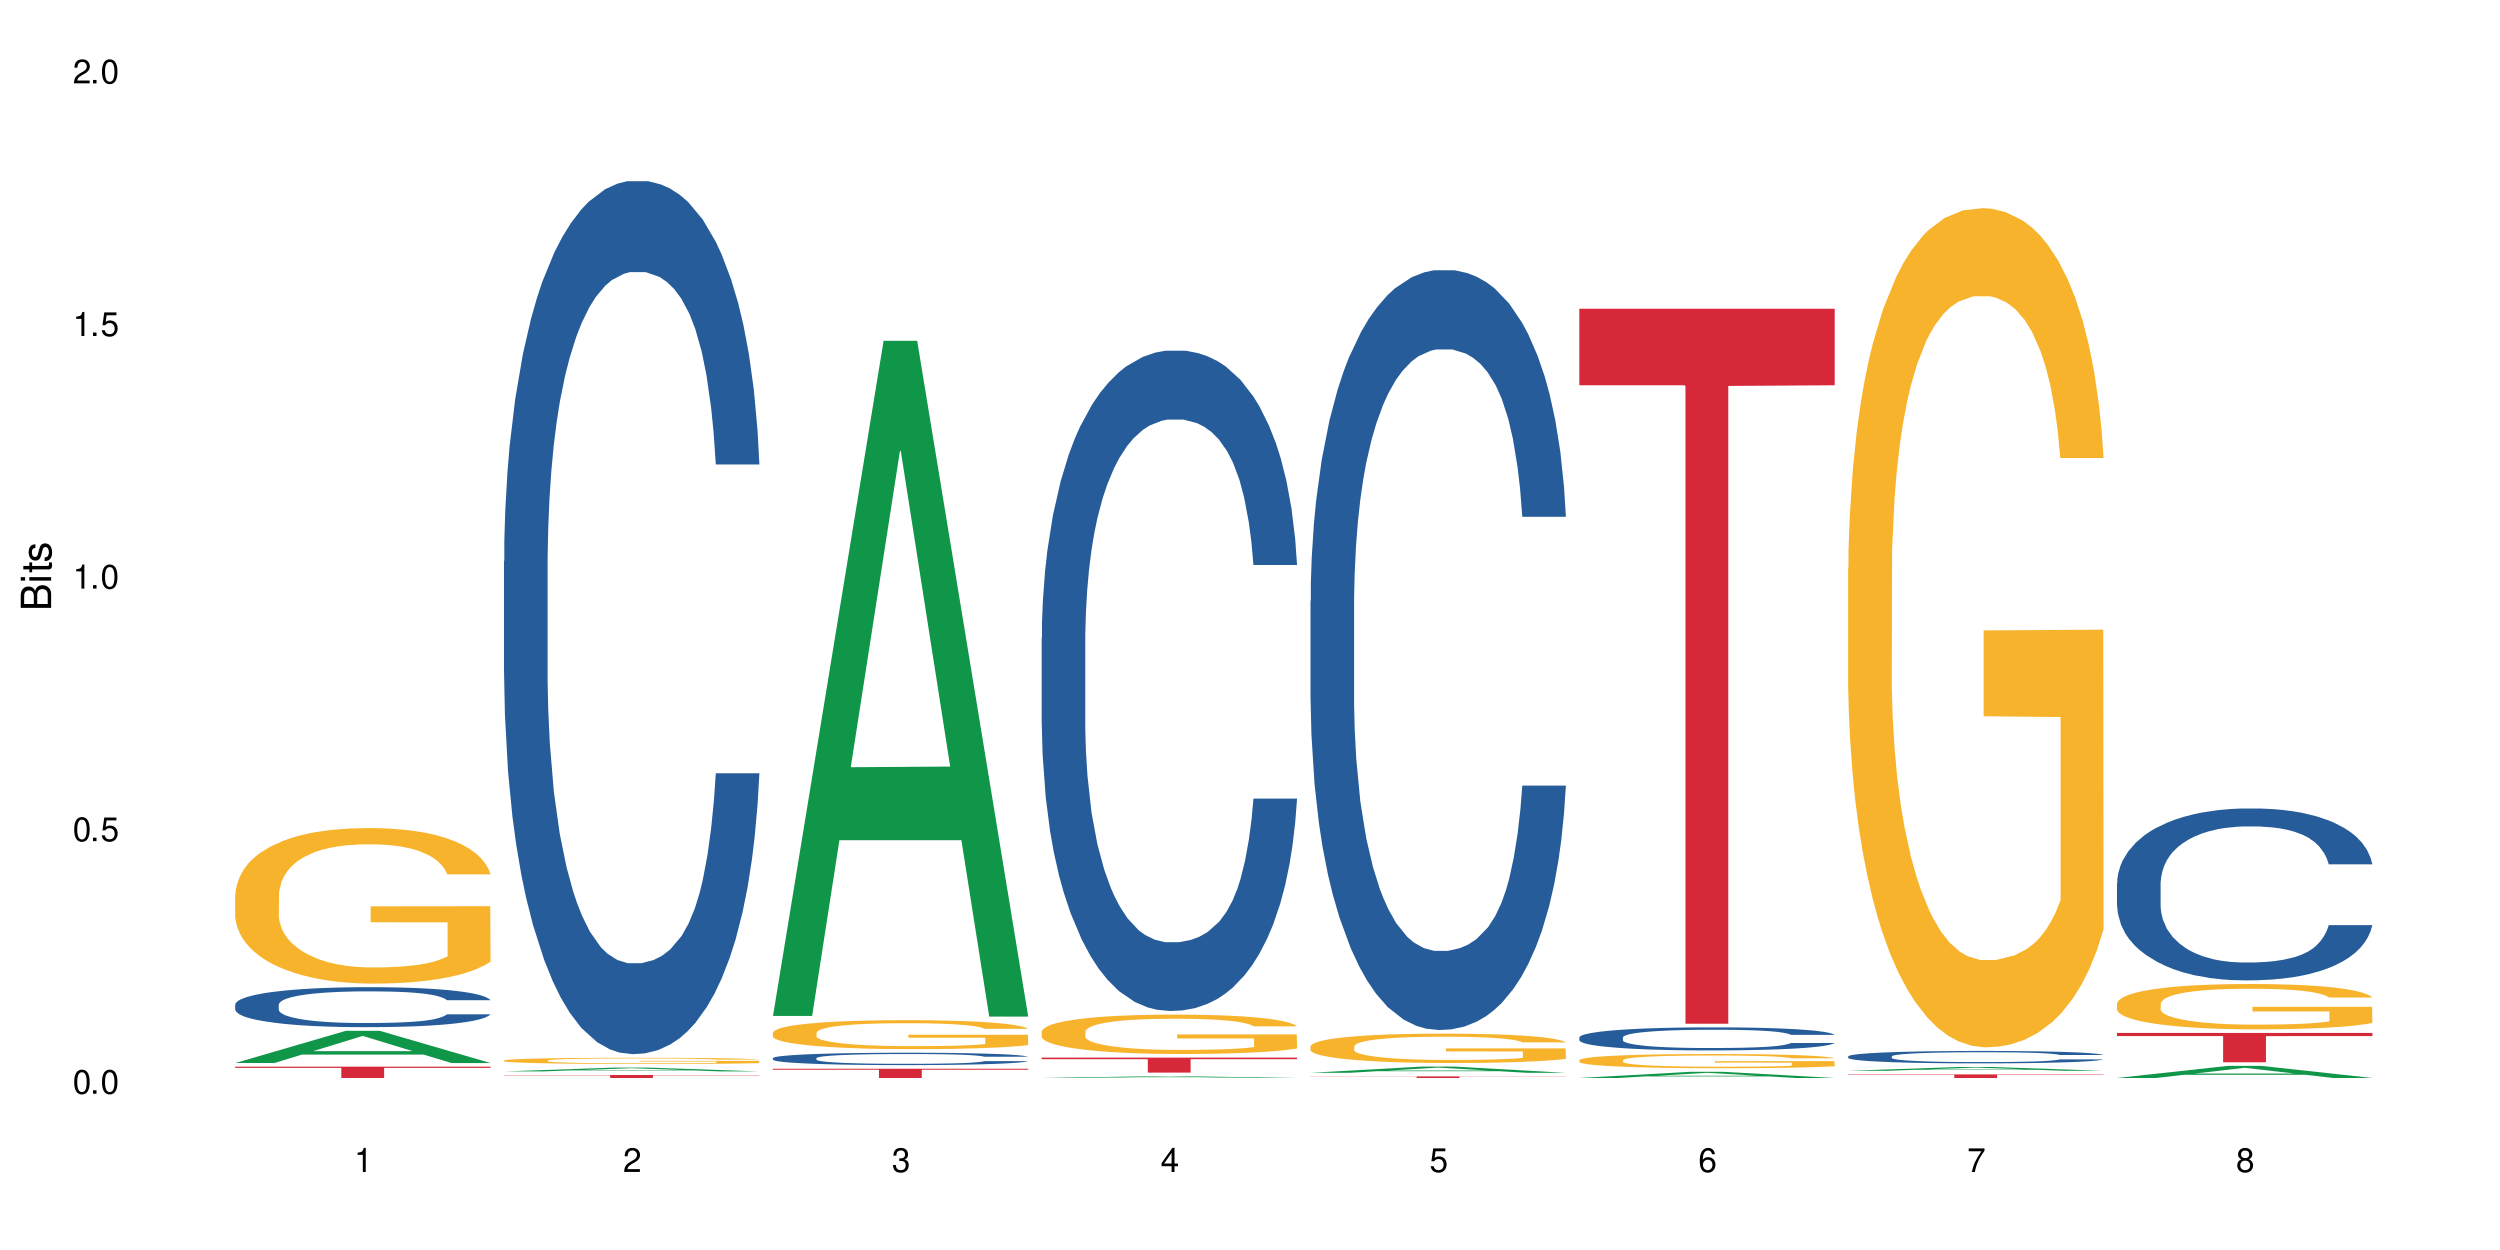 <?xml version="1.0" encoding="UTF-8"?>
<svg xmlns="http://www.w3.org/2000/svg" xmlns:xlink="http://www.w3.org/1999/xlink" width="720" height="360" viewBox="0 0 720 360">
<defs>
<g>
<g id="glyph-0-0">
</g>
<g id="glyph-0-1">
<path d="M 2.641 -6.938 C 2 -6.938 1.422 -6.656 1.078 -6.172 C 0.641 -5.562 0.406 -4.641 0.406 -3.359 C 0.406 -1.016 1.188 0.219 2.641 0.219 C 4.078 0.219 4.859 -1.016 4.859 -3.297 C 4.859 -4.641 4.656 -5.547 4.203 -6.172 C 3.844 -6.656 3.281 -6.938 2.641 -6.938 Z M 2.641 -6.188 C 3.547 -6.188 4 -5.25 4 -3.375 C 4 -1.406 3.562 -0.484 2.625 -0.484 C 1.734 -0.484 1.281 -1.438 1.281 -3.344 C 1.281 -5.25 1.734 -6.188 2.641 -6.188 Z M 2.641 -6.188 "/>
</g>
<g id="glyph-0-2">
<path d="M 1.828 -1 L 0.828 -1 L 0.828 0 L 1.828 0 Z M 1.828 -1 "/>
</g>
<g id="glyph-0-3">
<path d="M 4.562 -6.797 L 1.062 -6.797 L 0.547 -3.094 L 1.328 -3.094 C 1.719 -3.562 2.047 -3.734 2.578 -3.734 C 3.484 -3.734 4.062 -3.109 4.062 -2.094 C 4.062 -1.125 3.484 -0.531 2.578 -0.531 C 1.828 -0.531 1.375 -0.906 1.188 -1.672 L 0.328 -1.672 C 0.453 -1.109 0.547 -0.844 0.75 -0.594 C 1.125 -0.078 1.828 0.219 2.594 0.219 C 3.969 0.219 4.922 -0.781 4.922 -2.219 C 4.922 -3.562 4.031 -4.484 2.719 -4.484 C 2.25 -4.484 1.859 -4.359 1.469 -4.062 L 1.734 -5.969 L 4.562 -5.969 Z M 4.562 -6.797 "/>
</g>
<g id="glyph-0-4">
<path d="M 2.484 -4.938 L 2.484 0 L 3.328 0 L 3.328 -6.938 L 2.766 -6.938 C 2.469 -5.875 2.281 -5.734 0.984 -5.562 L 0.984 -4.938 Z M 2.484 -4.938 "/>
</g>
<g id="glyph-0-5">
<path d="M 4.859 -0.828 L 1.281 -0.828 C 1.359 -1.406 1.672 -1.781 2.5 -2.281 L 3.469 -2.828 C 4.406 -3.344 4.906 -4.062 4.906 -4.906 C 4.906 -5.484 4.672 -6.031 4.266 -6.406 C 3.859 -6.766 3.375 -6.938 2.719 -6.938 C 1.859 -6.938 1.219 -6.625 0.844 -6.031 C 0.609 -5.672 0.5 -5.234 0.484 -4.531 L 1.328 -4.531 C 1.359 -5.016 1.406 -5.281 1.531 -5.516 C 1.75 -5.938 2.188 -6.203 2.703 -6.203 C 3.469 -6.203 4.031 -5.641 4.031 -4.891 C 4.031 -4.344 3.719 -3.859 3.125 -3.516 L 2.234 -3 C 0.812 -2.172 0.406 -1.531 0.328 -0.016 L 4.859 -0.016 Z M 4.859 -0.828 "/>
</g>
<g id="glyph-0-6">
<path d="M 2.125 -3.188 L 2.578 -3.188 C 3.5 -3.188 3.984 -2.766 3.984 -1.922 C 3.984 -1.062 3.469 -0.531 2.594 -0.531 C 1.656 -0.531 1.203 -1 1.156 -2.016 L 0.312 -2.016 C 0.344 -1.453 0.438 -1.094 0.609 -0.781 C 0.953 -0.109 1.625 0.219 2.547 0.219 C 3.953 0.219 4.859 -0.625 4.859 -1.938 C 4.859 -2.828 4.516 -3.297 3.703 -3.594 C 4.344 -3.844 4.656 -4.328 4.656 -5.031 C 4.656 -6.219 3.875 -6.938 2.578 -6.938 C 1.203 -6.938 0.484 -6.172 0.453 -4.703 L 1.297 -4.703 C 1.312 -5.125 1.344 -5.359 1.453 -5.578 C 1.641 -5.969 2.062 -6.203 2.594 -6.203 C 3.344 -6.203 3.797 -5.75 3.797 -5 C 3.797 -4.516 3.609 -4.219 3.25 -4.047 C 3.016 -3.953 2.703 -3.922 2.125 -3.906 Z M 2.125 -3.188 "/>
</g>
<g id="glyph-0-7">
<path d="M 3.141 -1.672 L 3.141 0 L 3.984 0 L 3.984 -1.672 L 4.984 -1.672 L 4.984 -2.438 L 3.984 -2.438 L 3.984 -6.938 L 3.359 -6.938 L 0.266 -2.578 L 0.266 -1.672 Z M 3.141 -2.438 L 1 -2.438 L 3.141 -5.5 Z M 3.141 -2.438 "/>
</g>
<g id="glyph-0-8">
<path d="M 4.781 -5.125 C 4.609 -6.266 3.891 -6.938 2.844 -6.938 C 2.094 -6.938 1.422 -6.578 1.031 -5.953 C 0.594 -5.266 0.406 -4.422 0.406 -3.172 C 0.406 -2 0.578 -1.25 0.984 -0.641 C 1.359 -0.078 1.953 0.219 2.703 0.219 C 3.984 0.219 4.922 -0.75 4.922 -2.094 C 4.922 -3.375 4.062 -4.281 2.844 -4.281 C 2.172 -4.281 1.641 -4.031 1.281 -3.516 C 1.281 -5.234 1.828 -6.188 2.797 -6.188 C 3.391 -6.188 3.797 -5.797 3.938 -5.125 Z M 2.734 -3.531 C 3.547 -3.531 4.062 -2.953 4.062 -2.031 C 4.062 -1.156 3.484 -0.531 2.703 -0.531 C 1.922 -0.531 1.328 -1.188 1.328 -2.078 C 1.328 -2.938 1.906 -3.531 2.734 -3.531 Z M 2.734 -3.531 "/>
</g>
<g id="glyph-0-9">
<path d="M 4.984 -6.797 L 0.438 -6.797 L 0.438 -5.969 L 4.109 -5.969 C 2.5 -3.656 1.828 -2.234 1.328 0 L 2.219 0 C 2.594 -2.172 3.453 -4.047 4.984 -6.094 Z M 4.984 -6.797 "/>
</g>
<g id="glyph-0-10">
<path d="M 3.75 -3.656 C 4.469 -4.094 4.688 -4.438 4.688 -5.078 C 4.688 -6.172 3.844 -6.938 2.641 -6.938 C 1.438 -6.938 0.594 -6.172 0.594 -5.094 C 0.594 -4.438 0.812 -4.094 1.516 -3.656 C 0.734 -3.266 0.359 -2.703 0.359 -1.922 C 0.359 -0.656 1.281 0.219 2.641 0.219 C 3.984 0.219 4.922 -0.656 4.922 -1.922 C 4.922 -2.703 4.531 -3.266 3.75 -3.656 Z M 2.641 -6.188 C 3.359 -6.188 3.812 -5.75 3.812 -5.062 C 3.812 -4.406 3.344 -3.984 2.641 -3.984 C 1.922 -3.984 1.453 -4.406 1.453 -5.078 C 1.453 -5.75 1.922 -6.188 2.641 -6.188 Z M 2.641 -3.266 C 3.484 -3.266 4.062 -2.719 4.062 -1.906 C 4.062 -1.078 3.484 -0.531 2.625 -0.531 C 1.797 -0.531 1.219 -1.094 1.219 -1.906 C 1.219 -2.719 1.781 -3.266 2.641 -3.266 Z M 2.641 -3.266 "/>
</g>
<g id="glyph-1-0">
</g>
<g id="glyph-1-1">
<path d="M 0 -0.953 L 0 -4.891 C 0 -5.719 -0.234 -6.344 -0.734 -6.797 C -1.188 -7.234 -1.812 -7.469 -2.5 -7.469 C -3.547 -7.469 -4.188 -7 -4.625 -5.875 C -4.984 -6.688 -5.625 -7.094 -6.531 -7.094 C -7.172 -7.094 -7.734 -6.859 -8.141 -6.391 C -8.562 -5.922 -8.75 -5.344 -8.75 -4.5 L -8.75 -0.953 Z M -4.984 -2.062 L -7.766 -2.062 L -7.766 -4.219 C -7.766 -4.844 -7.688 -5.203 -7.453 -5.5 C -7.219 -5.812 -6.859 -5.969 -6.375 -5.969 C -5.891 -5.969 -5.531 -5.812 -5.297 -5.5 C -5.062 -5.203 -4.984 -4.844 -4.984 -4.219 Z M -0.984 -2.062 L -4 -2.062 L -4 -4.781 C -4 -5.766 -3.438 -6.359 -2.484 -6.359 C -1.547 -6.359 -0.984 -5.766 -0.984 -4.781 Z M -0.984 -2.062 "/>
</g>
<g id="glyph-1-2">
<path d="M -6.281 -1.797 L -6.281 -0.797 L 0 -0.797 L 0 -1.797 Z M -8.75 -1.797 L -8.75 -0.797 L -7.484 -0.797 L -7.484 -1.797 Z M -8.75 -1.797 "/>
</g>
<g id="glyph-1-3">
<path d="M -6.281 -3.047 L -6.281 -2.016 L -8.016 -2.016 L -8.016 -1.016 L -6.281 -1.016 L -6.281 -0.172 L -5.469 -0.172 L -5.469 -1.016 L -0.719 -1.016 C -0.078 -1.016 0.281 -1.453 0.281 -2.234 C 0.281 -2.5 0.25 -2.719 0.188 -3.047 L -0.641 -3.047 C -0.609 -2.906 -0.594 -2.766 -0.594 -2.562 C -0.594 -2.141 -0.719 -2.016 -1.156 -2.016 L -5.469 -2.016 L -5.469 -3.047 Z M -6.281 -3.047 "/>
</g>
<g id="glyph-1-4">
<path d="M -4.531 -5.25 C -5.766 -5.25 -6.469 -4.422 -6.469 -2.969 C -6.469 -1.516 -5.719 -0.562 -4.547 -0.562 C -3.562 -0.562 -3.094 -1.062 -2.734 -2.562 L -2.516 -3.484 C -2.344 -4.188 -2.094 -4.469 -1.641 -4.469 C -1.047 -4.469 -0.641 -3.875 -0.641 -3 C -0.641 -2.453 -0.797 -2 -1.062 -1.75 C -1.25 -1.594 -1.422 -1.531 -1.875 -1.469 L -1.875 -0.406 C -0.422 -0.453 0.281 -1.266 0.281 -2.922 C 0.281 -4.5 -0.5 -5.516 -1.719 -5.516 C -2.656 -5.516 -3.172 -4.984 -3.469 -3.734 L -3.703 -2.766 C -3.891 -1.953 -4.156 -1.609 -4.594 -1.609 C -5.188 -1.609 -5.547 -2.125 -5.547 -2.938 C -5.547 -3.75 -5.203 -4.172 -4.531 -4.203 Z M -4.531 -5.25 "/>
</g>
</g>
</defs>
<rect x="-72" y="-36" width="864" height="432" fill="rgb(100%, 100%, 100%)" fill-opacity="1"/>
<path fill-rule="nonzero" fill="rgb(6.275%, 58.824%, 28.235%)" fill-opacity="1" d="M 67.73 306.145 L 67.809 306.137 L 99.637 296.863 L 109.301 296.863 L 141.281 306.156 L 130.047 306.156 L 122.031 303.73 L 86.906 303.73 L 79.047 306.145 L 67.73 306.145 L 90.285 302.727 L 118.809 302.719 L 104.586 298.383 L 104.43 298.371 L 104.27 298.398 L 90.207 302.719 L 90.285 302.727 Z M 67.73 306.145 "/>
<path fill-rule="nonzero" fill="rgb(14.51%, 36.078%, 60%)" fill-opacity="1" d="M 67.73 289.328 L 67.82 289.316 L 67.82 289.062 L 68.09 288.664 L 68.719 288.16 L 69.344 287.812 L 70.961 287.191 L 73.203 286.59 L 75.535 286.129 L 77.238 285.855 L 78.766 285.645 L 82.262 285.258 L 84.504 285.055 L 86.926 284.879 L 89.887 284.699 L 92.039 284.594 L 96.883 284.426 L 100.469 284.352 L 103.25 284.32 L 109.262 284.32 L 112.848 284.363 L 115.449 284.414 L 118.32 284.5 L 120.742 284.594 L 124.957 284.824 L 128.727 285.121 L 130.43 285.289 L 133.121 285.613 L 135.184 285.93 L 136.617 286.203 L 138.234 286.59 L 139.668 287.066 L 140.746 287.602 L 141.281 288.055 L 128.727 288.055 L 128.098 287.633 L 127.379 287.309 L 126.035 286.875 L 124.688 286.57 L 122.805 286.266 L 121.102 286.066 L 118.77 285.867 L 116.707 285.738 L 114.555 285.645 L 112.488 285.582 L 108.543 285.52 L 103.969 285.52 L 102.266 285.539 L 98.766 285.625 L 96.883 285.699 L 94.191 285.844 L 92.309 285.98 L 90.066 286.191 L 88.539 286.371 L 86.656 286.645 L 85.312 286.887 L 83.785 287.234 L 82.891 287.496 L 82.082 287.789 L 81.363 288.137 L 80.828 288.508 L 80.469 288.895 L 80.289 289.273 L 80.289 290.902 L 80.469 291.281 L 80.918 291.723 L 82.082 292.367 L 83.785 292.922 L 85.762 293.363 L 87.645 293.68 L 88.719 293.828 L 90.156 293.996 L 92.398 294.207 L 95.629 294.418 L 97.512 294.5 L 100.383 294.586 L 103.34 294.629 L 107.289 294.629 L 110.785 294.586 L 113.117 294.531 L 115.539 294.449 L 118.859 294.27 L 120.922 294.102 L 122.715 293.902 L 124.062 293.703 L 124.957 293.535 L 126.305 293.207 L 127.379 292.852 L 128.188 292.48 L 128.727 292.125 L 141.281 292.125 L 140.746 292.543 L 139.938 292.953 L 139.129 293.262 L 137.875 293.629 L 136.441 293.953 L 134.375 294.324 L 132.672 294.562 L 130.43 294.828 L 128.367 295.027 L 126.125 295.207 L 122.805 295.418 L 120.652 295.52 L 118.32 295.617 L 115.539 295.699 L 112.043 295.773 L 108.273 295.816 L 104.777 295.828 L 101.008 295.805 L 98.227 295.762 L 94.551 295.668 L 89.977 295.48 L 86.656 295.281 L 84.055 295.078 L 81.812 294.871 L 79.301 294.586 L 76.074 294.121 L 74.098 293.766 L 72.754 293.469 L 71.23 293.059 L 70.152 292.691 L 68.898 292.102 L 68 291.355 L 67.73 290.777 Z M 67.73 289.328 "/>
<path fill-rule="nonzero" fill="rgb(96.863%, 70.196%, 16.863%)" fill-opacity="1" d="M 67.73 257.672 L 67.82 257.629 L 67.82 256.812 L 68.18 254.969 L 69.078 252.434 L 70.242 250.348 L 71.5 248.711 L 72.305 247.852 L 73.652 246.625 L 74.816 245.723 L 77.777 243.883 L 81.543 242.164 L 83.609 241.426 L 85.941 240.73 L 89.258 239.953 L 90.785 239.668 L 95.449 239.012 L 100.738 238.605 L 106.57 238.48 L 109.262 238.523 L 112.938 238.688 L 117.961 239.137 L 120.832 239.547 L 123.074 239.953 L 125.406 240.484 L 128.277 241.305 L 130.969 242.285 L 133.121 243.27 L 135.273 244.496 L 137.066 245.805 L 138.594 247.238 L 139.938 248.957 L 140.746 250.387 L 141.281 251.82 L 128.816 251.82 L 128.098 250.387 L 127.289 249.281 L 125.945 247.934 L 124.598 246.949 L 123.254 246.172 L 120.742 245.109 L 118.59 244.453 L 115.898 243.883 L 113.297 243.516 L 110.336 243.27 L 108.543 243.188 L 103.789 243.188 L 99.484 243.473 L 96.973 243.801 L 95.18 244.129 L 92.668 244.742 L 91.141 245.23 L 90.246 245.559 L 87.555 246.828 L 85.762 247.973 L 84.773 248.75 L 83.52 249.977 L 82.621 251.082 L 81.633 252.719 L 81.098 253.945 L 80.379 256.73 L 80.289 264.094 L 80.559 265.648 L 81.098 267.324 L 81.812 268.801 L 82.891 270.355 L 83.965 271.539 L 85.852 273.137 L 87.465 274.199 L 88.719 274.895 L 91.141 276 L 92.129 276.367 L 94.461 277.105 L 96.883 277.676 L 99.844 278.168 L 102.086 278.414 L 105.672 278.617 L 110.246 278.617 L 115.629 278.371 L 119.039 278.047 L 121.371 277.719 L 122.895 277.434 L 124.777 276.98 L 126.125 276.574 L 127.379 276.121 L 128.906 275.426 L 128.906 265.648 L 106.75 265.609 L 106.75 261.023 L 141.195 260.984 L 141.281 276.98 L 139.398 278.086 L 137.066 279.148 L 134.824 279.969 L 132.492 280.664 L 129.176 281.441 L 126.484 281.934 L 122.355 282.504 L 118.59 282.875 L 114.645 283.117 L 111.145 283.242 L 107.02 283.281 L 103.34 283.199 L 99.395 282.957 L 96.254 282.629 L 93.383 282.219 L 90.516 281.688 L 86.926 280.828 L 84.594 280.133 L 82.172 279.273 L 79.75 278.25 L 77.598 277.145 L 76.164 276.285 L 74.727 275.305 L 73.203 274.078 L 71.766 272.688 L 70.691 271.418 L 69.703 269.984 L 68.988 268.637 L 68.27 266.793 L 67.91 265.32 L 67.73 264.055 Z M 67.73 257.672 "/>
<path fill-rule="nonzero" fill="rgb(83.922%, 15.686%, 22.353%)" fill-opacity="1" d="M 67.73 307.191 L 141.281 307.191 L 141.281 307.543 L 110.629 307.543 L 110.629 310.461 L 98.297 310.461 L 98.297 307.547 L 98.117 307.543 L 67.73 307.543 Z M 67.73 307.191 "/>
<path fill-rule="nonzero" fill="rgb(6.275%, 58.824%, 28.235%)" fill-opacity="1" d="M 145.156 308.566 L 145.234 308.566 L 177.059 307.465 L 186.723 307.465 L 218.707 308.566 L 207.469 308.566 L 199.453 308.281 L 164.328 308.281 L 156.469 308.566 L 145.156 308.566 L 167.707 308.16 L 196.23 308.16 L 182.008 307.645 L 181.852 307.645 L 181.695 307.648 L 167.629 308.16 L 167.707 308.16 Z M 145.156 308.566 "/>
<path fill-rule="nonzero" fill="rgb(14.51%, 36.078%, 60%)" fill-opacity="1" d="M 145.156 161.57 L 145.242 161.344 L 145.242 155.828 L 145.512 147.094 L 146.141 136.062 L 146.77 128.477 L 148.383 114.918 L 150.625 101.816 L 152.957 91.707 L 154.664 85.73 L 156.188 81.133 L 159.684 72.629 L 161.93 68.266 L 164.352 64.355 L 167.309 60.449 L 169.461 58.152 L 174.305 54.473 L 177.895 52.867 L 180.676 52.176 L 186.684 52.176 L 190.273 53.094 L 192.875 54.246 L 195.742 56.082 L 198.164 58.152 L 202.383 63.207 L 206.148 69.645 L 207.852 73.32 L 210.543 80.445 L 212.605 87.34 L 214.043 93.316 L 215.656 101.816 L 217.094 112.16 L 218.168 123.883 L 218.707 133.762 L 206.148 133.762 L 205.52 124.57 L 204.805 117.445 L 203.457 108.023 L 202.113 101.359 L 200.23 94.695 L 198.523 90.328 L 196.191 85.961 L 194.129 83.203 L 191.977 81.133 L 189.914 79.754 L 185.969 78.375 L 181.391 78.375 L 179.688 78.836 L 176.191 80.676 L 174.305 82.281 L 171.613 85.5 L 169.73 88.488 L 167.488 93.086 L 165.965 96.992 L 164.082 102.969 L 162.734 108.254 L 161.211 115.836 L 160.312 121.582 L 159.508 128.02 L 158.789 135.602 L 158.25 143.645 L 157.891 152.148 L 157.711 160.422 L 157.711 196.047 L 157.891 204.32 L 158.34 213.973 L 159.508 227.992 L 161.211 240.172 L 163.184 249.824 L 165.066 256.719 L 166.145 259.938 L 167.578 263.613 L 169.82 268.211 L 173.051 272.809 L 174.934 274.645 L 177.805 276.484 L 180.766 277.402 L 184.711 277.402 L 188.211 276.484 L 190.543 275.336 L 192.965 273.496 L 196.281 269.59 L 198.344 265.91 L 200.141 261.547 L 201.484 257.18 L 202.383 253.5 L 203.727 246.379 L 204.805 238.562 L 205.609 230.52 L 206.148 222.707 L 218.707 222.707 L 218.168 231.898 L 217.359 240.859 L 216.555 247.527 L 215.297 255.57 L 213.863 262.695 L 211.801 270.738 L 210.094 276.023 L 207.852 281.77 L 205.789 286.137 L 203.547 290.043 L 200.23 294.641 L 198.074 296.938 L 195.742 299.008 L 192.965 300.844 L 189.465 302.453 L 185.699 303.375 L 182.199 303.602 L 178.434 303.145 L 175.652 302.223 L 171.973 300.156 L 167.398 296.02 L 164.082 291.652 L 161.48 287.285 L 159.238 282.688 L 156.727 276.484 L 153.496 266.371 L 151.523 258.559 L 150.176 252.121 L 148.652 243.16 L 147.574 235.117 L 146.32 222.246 L 145.422 205.93 L 145.156 193.289 Z M 145.156 161.57 "/>
<path fill-rule="nonzero" fill="rgb(96.863%, 70.196%, 16.863%)" fill-opacity="1" d="M 145.156 305.406 L 145.242 305.406 L 145.242 305.371 L 145.602 305.297 L 146.5 305.195 L 147.664 305.113 L 148.922 305.047 L 149.73 305.016 L 151.074 304.965 L 152.242 304.93 L 155.199 304.855 L 158.969 304.789 L 161.031 304.758 L 163.363 304.73 L 166.684 304.699 L 168.207 304.688 L 172.871 304.66 L 178.164 304.645 L 183.992 304.641 L 186.684 304.641 L 190.363 304.648 L 195.387 304.668 L 198.254 304.684 L 200.496 304.699 L 202.828 304.719 L 205.699 304.754 L 208.391 304.793 L 210.543 304.832 L 212.695 304.879 L 214.492 304.934 L 216.016 304.988 L 217.359 305.059 L 218.168 305.117 L 218.707 305.172 L 206.238 305.172 L 205.52 305.117 L 204.715 305.07 L 203.367 305.016 L 202.023 304.977 L 200.676 304.949 L 198.164 304.906 L 196.012 304.879 L 193.32 304.855 L 190.723 304.84 L 187.762 304.832 L 185.969 304.828 L 181.211 304.828 L 176.906 304.84 L 174.395 304.852 L 172.602 304.867 L 170.09 304.891 L 168.566 304.91 L 167.668 304.922 L 164.977 304.973 L 163.184 305.02 L 162.195 305.051 L 160.941 305.098 L 160.043 305.145 L 159.059 305.207 L 158.52 305.258 L 157.801 305.367 L 157.711 305.664 L 157.98 305.723 L 158.52 305.793 L 159.238 305.852 L 160.312 305.914 L 161.391 305.961 L 163.273 306.023 L 164.887 306.066 L 166.145 306.094 L 168.566 306.137 L 169.551 306.152 L 171.883 306.184 L 174.305 306.203 L 177.266 306.223 L 179.508 306.234 L 183.098 306.242 L 187.672 306.242 L 193.055 306.23 L 196.461 306.219 L 198.793 306.207 L 200.32 306.195 L 202.203 306.176 L 203.547 306.16 L 204.805 306.141 L 206.328 306.113 L 206.328 305.723 L 184.172 305.723 L 184.172 305.539 L 218.617 305.539 L 218.707 306.176 L 216.824 306.223 L 214.492 306.262 L 212.25 306.297 L 209.918 306.324 L 206.598 306.355 L 203.906 306.375 L 199.781 306.398 L 196.012 306.41 L 192.066 306.422 L 188.566 306.426 L 184.441 306.43 L 180.766 306.426 L 176.816 306.414 L 173.68 306.402 L 170.809 306.387 L 167.938 306.363 L 164.352 306.332 L 162.016 306.301 L 159.594 306.27 L 157.172 306.227 L 155.02 306.184 L 153.586 306.148 L 152.152 306.109 L 150.625 306.062 L 149.191 306.004 L 148.113 305.953 L 147.129 305.898 L 146.41 305.844 L 145.691 305.77 L 145.332 305.711 L 145.156 305.66 Z M 145.156 305.406 "/>
<path fill-rule="nonzero" fill="rgb(83.922%, 15.686%, 22.353%)" fill-opacity="1" d="M 145.156 309.605 L 218.707 309.605 L 218.707 309.695 L 188.051 309.695 L 188.051 310.461 L 175.719 310.461 L 175.719 309.695 L 145.156 309.695 Z M 145.156 309.605 "/>
<path fill-rule="nonzero" fill="rgb(6.275%, 58.824%, 28.235%)" fill-opacity="1" d="M 222.578 292.594 L 222.656 292.41 L 254.48 98.145 L 264.148 98.145 L 296.129 292.777 L 284.895 292.777 L 276.879 241.973 L 241.75 241.973 L 233.895 292.594 L 222.578 292.594 L 245.129 220.953 L 273.656 220.77 L 259.434 129.941 L 259.273 129.758 L 259.117 130.309 L 245.051 220.77 L 245.129 220.953 Z M 222.578 292.594 "/>
<path fill-rule="nonzero" fill="rgb(14.51%, 36.078%, 60%)" fill-opacity="1" d="M 222.578 304.742 L 222.668 304.738 L 222.668 304.66 L 222.938 304.535 L 223.562 304.379 L 224.191 304.273 L 225.809 304.078 L 228.051 303.895 L 230.383 303.75 L 232.086 303.668 L 233.609 303.602 L 237.109 303.48 L 239.352 303.418 L 241.773 303.363 L 244.734 303.309 L 246.887 303.277 L 251.73 303.223 L 255.316 303.199 L 258.098 303.191 L 264.109 303.191 L 267.695 303.203 L 270.297 303.219 L 273.168 303.246 L 275.59 303.277 L 279.805 303.348 L 283.57 303.438 L 285.277 303.492 L 287.969 303.59 L 290.031 303.688 L 291.465 303.773 L 293.082 303.895 L 294.516 304.039 L 295.59 304.207 L 296.129 304.348 L 283.57 304.348 L 282.945 304.215 L 282.227 304.117 L 280.883 303.98 L 279.535 303.887 L 277.652 303.793 L 275.949 303.73 L 273.617 303.668 L 271.551 303.629 L 269.398 303.602 L 267.336 303.582 L 263.391 303.562 L 258.816 303.562 L 257.109 303.57 L 253.613 303.594 L 251.73 303.617 L 249.039 303.664 L 247.156 303.707 L 244.914 303.77 L 243.387 303.824 L 241.504 303.91 L 240.16 303.984 L 238.633 304.094 L 237.738 304.176 L 236.93 304.266 L 236.211 304.371 L 235.672 304.488 L 235.316 304.605 L 235.137 304.723 L 235.137 305.227 L 235.316 305.344 L 235.762 305.48 L 236.93 305.68 L 238.633 305.852 L 240.605 305.988 L 242.492 306.086 L 243.566 306.133 L 245.004 306.184 L 247.246 306.25 L 250.473 306.316 L 252.355 306.34 L 255.227 306.367 L 258.188 306.379 L 262.133 306.379 L 265.633 306.367 L 267.965 306.352 L 270.387 306.324 L 273.707 306.27 L 275.77 306.219 L 277.562 306.156 L 278.906 306.094 L 279.805 306.043 L 281.148 305.941 L 282.227 305.832 L 283.035 305.715 L 283.57 305.605 L 296.129 305.605 L 295.59 305.734 L 294.785 305.863 L 293.977 305.957 L 292.723 306.07 L 291.285 306.172 L 289.223 306.285 L 287.52 306.359 L 285.277 306.441 L 283.215 306.504 L 280.973 306.559 L 277.652 306.625 L 275.5 306.656 L 273.168 306.688 L 270.387 306.711 L 266.887 306.734 L 263.121 306.75 L 259.621 306.75 L 255.855 306.746 L 253.074 306.73 L 249.398 306.703 L 244.824 306.645 L 241.504 306.582 L 238.902 306.52 L 236.66 306.457 L 234.148 306.367 L 230.918 306.223 L 228.945 306.113 L 227.602 306.023 L 226.074 305.895 L 225 305.781 L 223.742 305.598 L 222.848 305.367 L 222.578 305.188 Z M 222.578 304.742 "/>
<path fill-rule="nonzero" fill="rgb(96.863%, 70.196%, 16.863%)" fill-opacity="1" d="M 222.578 297.387 L 222.668 297.379 L 222.668 297.227 L 223.027 296.883 L 223.922 296.41 L 225.09 296.023 L 226.344 295.719 L 227.152 295.559 L 228.496 295.328 L 229.664 295.16 L 232.625 294.82 L 236.391 294.5 L 238.453 294.363 L 240.785 294.234 L 244.105 294.09 L 245.629 294.035 L 250.293 293.914 L 255.586 293.836 L 261.418 293.812 L 264.109 293.82 L 267.785 293.852 L 272.809 293.938 L 275.68 294.012 L 277.922 294.09 L 280.254 294.188 L 283.125 294.34 L 285.816 294.523 L 287.969 294.707 L 290.121 294.934 L 291.914 295.176 L 293.438 295.445 L 294.785 295.766 L 295.59 296.031 L 296.129 296.297 L 283.66 296.297 L 282.945 296.031 L 282.137 295.824 L 280.793 295.574 L 279.445 295.391 L 278.102 295.246 L 275.59 295.047 L 273.438 294.926 L 270.746 294.82 L 268.145 294.75 L 265.184 294.707 L 263.391 294.691 L 258.637 294.691 L 254.332 294.742 L 251.82 294.805 L 250.023 294.863 L 247.512 294.98 L 245.988 295.07 L 245.094 295.133 L 242.402 295.367 L 240.605 295.582 L 239.621 295.727 L 238.363 295.953 L 237.469 296.16 L 236.48 296.465 L 235.941 296.691 L 235.227 297.211 L 235.137 298.582 L 235.406 298.871 L 235.941 299.184 L 236.66 299.457 L 237.738 299.746 L 238.812 299.969 L 240.695 300.266 L 242.312 300.465 L 243.566 300.594 L 245.988 300.797 L 246.977 300.867 L 249.309 301.004 L 251.73 301.109 L 254.691 301.203 L 256.934 301.246 L 260.52 301.285 L 265.094 301.285 L 270.477 301.238 L 273.887 301.18 L 276.219 301.117 L 277.742 301.066 L 279.625 300.98 L 280.973 300.906 L 282.227 300.82 L 283.75 300.691 L 283.75 298.871 L 261.598 298.863 L 261.598 298.012 L 296.039 298.004 L 296.129 300.98 L 294.246 301.188 L 291.914 301.383 L 289.672 301.535 L 287.34 301.668 L 284.02 301.812 L 281.328 301.902 L 277.203 302.008 L 273.438 302.078 L 269.488 302.125 L 265.992 302.145 L 261.867 302.152 L 258.188 302.137 L 254.242 302.094 L 251.102 302.031 L 248.23 301.957 L 245.359 301.855 L 241.773 301.695 L 239.441 301.566 L 237.02 301.406 L 234.598 301.219 L 232.445 301.012 L 231.008 300.852 L 229.574 300.668 L 228.051 300.441 L 226.613 300.18 L 225.539 299.945 L 224.551 299.68 L 223.832 299.426 L 223.117 299.086 L 222.758 298.809 L 222.578 298.574 Z M 222.578 297.387 "/>
<path fill-rule="nonzero" fill="rgb(83.922%, 15.686%, 22.353%)" fill-opacity="1" d="M 222.578 307.789 L 296.129 307.789 L 296.129 308.074 L 265.477 308.078 L 265.477 310.461 L 253.141 310.461 L 253.141 308.078 L 252.965 308.074 L 222.578 308.074 Z M 222.578 307.789 "/>
<path fill-rule="nonzero" fill="rgb(6.275%, 58.824%, 28.235%)" fill-opacity="1" d="M 300 310.457 L 300.078 310.457 L 331.906 309.953 L 341.57 309.953 L 373.555 310.461 L 362.316 310.461 L 354.301 310.328 L 319.176 310.328 L 311.316 310.457 L 300 310.457 L 322.555 310.273 L 351.078 310.273 L 336.855 310.035 L 336.543 310.035 L 322.477 310.273 L 322.555 310.273 Z M 300 310.457 "/>
<path fill-rule="nonzero" fill="rgb(14.51%, 36.078%, 60%)" fill-opacity="1" d="M 300 183.758 L 300.09 183.582 L 300.09 179.41 L 300.359 172.805 L 300.988 164.465 L 301.617 158.727 L 303.23 148.473 L 305.473 138.566 L 307.805 130.918 L 309.508 126.398 L 311.035 122.922 L 314.531 116.492 L 316.773 113.188 L 319.195 110.234 L 322.156 107.277 L 324.309 105.539 L 329.152 102.758 L 332.742 101.543 L 335.52 101.02 L 341.531 101.02 L 345.117 101.715 L 347.719 102.586 L 350.59 103.977 L 353.012 105.539 L 357.227 109.363 L 360.996 114.23 L 362.699 117.012 L 365.391 122.398 L 367.453 127.613 L 368.891 132.133 L 370.504 138.566 L 371.938 146.387 L 373.016 155.25 L 373.555 162.727 L 360.996 162.727 L 360.367 155.773 L 359.648 150.383 L 358.305 143.258 L 356.961 138.219 L 355.074 133.176 L 353.371 129.875 L 351.039 126.57 L 348.977 124.484 L 346.824 122.922 L 344.762 121.879 L 340.812 120.836 L 336.238 120.836 L 334.535 121.184 L 331.035 122.574 L 329.152 123.789 L 326.461 126.223 L 324.578 128.484 L 322.336 131.961 L 320.812 134.914 L 318.926 139.434 L 317.582 143.434 L 316.059 149.168 L 315.16 153.512 L 314.352 158.379 L 313.637 164.117 L 313.098 170.199 L 312.738 176.629 L 312.559 182.887 L 312.559 209.828 L 312.738 216.086 L 313.188 223.387 L 314.352 233.988 L 316.059 243.199 L 318.031 250.5 L 319.914 255.715 L 320.992 258.148 L 322.426 260.93 L 324.668 264.406 L 327.898 267.883 L 329.781 269.273 L 332.652 270.664 L 335.609 271.359 L 339.559 271.359 L 343.055 270.664 L 345.387 269.793 L 347.809 268.402 L 351.129 265.449 L 353.191 262.668 L 354.984 259.363 L 356.332 256.062 L 357.227 253.281 L 358.574 247.895 L 359.648 241.984 L 360.457 235.898 L 360.996 229.992 L 373.555 229.992 L 373.016 236.941 L 372.207 243.723 L 371.402 248.762 L 370.145 254.844 L 368.711 260.234 L 366.645 266.316 L 364.941 270.316 L 362.699 274.66 L 360.637 277.961 L 358.395 280.918 L 355.074 284.395 L 352.922 286.133 L 350.59 287.695 L 347.809 289.086 L 344.312 290.305 L 340.543 291 L 337.047 291.172 L 333.277 290.824 L 330.5 290.129 L 326.82 288.566 L 322.246 285.438 L 318.926 282.133 L 316.324 278.832 L 314.082 275.355 L 311.57 270.664 L 308.344 263.016 L 306.371 257.105 L 305.023 252.238 L 303.5 245.461 L 302.422 239.375 L 301.168 229.645 L 300.27 217.301 L 300 207.742 Z M 300 183.758 "/>
<path fill-rule="nonzero" fill="rgb(96.863%, 70.196%, 16.863%)" fill-opacity="1" d="M 300 297.066 L 300.09 297.059 L 300.09 296.852 L 300.449 296.383 L 301.348 295.742 L 302.512 295.215 L 303.77 294.801 L 304.574 294.582 L 305.922 294.27 L 307.086 294.043 L 310.047 293.578 L 313.816 293.141 L 315.879 292.957 L 318.211 292.781 L 321.527 292.582 L 323.055 292.512 L 327.719 292.344 L 333.012 292.242 L 338.84 292.211 L 341.531 292.219 L 345.207 292.262 L 350.23 292.375 L 353.102 292.48 L 355.344 292.582 L 357.676 292.719 L 360.547 292.926 L 363.238 293.172 L 365.391 293.422 L 367.543 293.73 L 369.336 294.062 L 370.863 294.426 L 372.207 294.859 L 373.016 295.223 L 373.555 295.586 L 361.086 295.586 L 360.367 295.223 L 359.559 294.945 L 358.215 294.602 L 356.871 294.355 L 355.523 294.156 L 353.012 293.887 L 350.859 293.723 L 348.168 293.578 L 345.566 293.484 L 342.609 293.422 L 340.812 293.402 L 336.059 293.402 L 331.754 293.473 L 329.242 293.555 L 327.449 293.641 L 324.938 293.793 L 323.414 293.918 L 322.516 294 L 319.824 294.324 L 318.031 294.613 L 317.043 294.809 L 315.789 295.121 L 314.891 295.398 L 313.902 295.812 L 313.367 296.125 L 312.648 296.828 L 312.559 298.695 L 312.828 299.086 L 313.367 299.512 L 314.082 299.887 L 315.16 300.277 L 316.234 300.578 L 318.121 300.984 L 319.734 301.254 L 320.992 301.43 L 323.414 301.707 L 324.398 301.801 L 326.73 301.988 L 329.152 302.133 L 332.113 302.258 L 334.355 302.32 L 337.941 302.371 L 342.52 302.371 L 347.898 302.309 L 351.309 302.227 L 353.641 302.145 L 355.164 302.07 L 357.047 301.957 L 358.395 301.852 L 359.648 301.738 L 361.176 301.562 L 361.176 299.086 L 339.02 299.078 L 339.02 297.918 L 373.465 297.906 L 373.555 301.957 L 371.668 302.234 L 369.336 302.504 L 367.094 302.711 L 364.762 302.887 L 361.445 303.086 L 358.754 303.211 L 354.629 303.355 L 350.859 303.449 L 346.914 303.512 L 343.414 303.543 L 339.289 303.551 L 335.609 303.531 L 331.664 303.469 L 328.523 303.387 L 325.656 303.281 L 322.785 303.148 L 319.195 302.93 L 316.863 302.754 L 314.441 302.535 L 312.02 302.277 L 309.867 301.996 L 308.434 301.781 L 306.996 301.531 L 305.473 301.223 L 304.039 300.867 L 302.961 300.547 L 301.973 300.184 L 301.258 299.844 L 300.539 299.379 L 300.18 299.004 L 300 298.684 Z M 300 297.066 "/>
<path fill-rule="nonzero" fill="rgb(83.922%, 15.686%, 22.353%)" fill-opacity="1" d="M 300 304.59 L 373.555 304.59 L 373.555 305.051 L 342.898 305.055 L 342.898 308.918 L 330.566 308.918 L 330.566 305.059 L 330.387 305.051 L 300 305.051 Z M 300 304.59 "/>
<path fill-rule="nonzero" fill="rgb(6.275%, 58.824%, 28.235%)" fill-opacity="1" d="M 377.426 308.965 L 377.504 308.965 L 409.328 307.184 L 418.992 307.184 L 450.977 308.969 L 439.738 308.969 L 431.723 308.504 L 396.598 308.504 L 388.738 308.965 L 377.426 308.965 L 399.977 308.309 L 428.504 308.309 L 414.277 307.473 L 414.121 307.473 L 413.965 307.477 L 399.898 308.309 L 399.977 308.309 Z M 377.426 308.965 "/>
<path fill-rule="nonzero" fill="rgb(14.51%, 36.078%, 60%)" fill-opacity="1" d="M 377.426 173.043 L 377.516 172.844 L 377.516 168.043 L 377.781 160.441 L 378.41 150.84 L 379.039 144.242 L 380.652 132.441 L 382.895 121.039 L 385.227 112.238 L 386.934 107.039 L 388.457 103.039 L 391.957 95.637 L 394.199 91.836 L 396.621 88.438 L 399.578 85.035 L 401.734 83.035 L 406.574 79.836 L 410.164 78.438 L 412.945 77.836 L 418.953 77.836 L 422.543 78.637 L 425.145 79.637 L 428.016 81.238 L 430.438 83.035 L 434.652 87.438 L 438.418 93.039 L 440.125 96.238 L 442.812 102.438 L 444.879 108.438 L 446.312 113.641 L 447.926 121.039 L 449.363 130.039 L 450.438 140.242 L 450.977 148.84 L 438.418 148.84 L 437.789 140.84 L 437.074 134.641 L 435.727 126.441 L 434.383 120.641 L 432.5 114.84 L 430.793 111.039 L 428.461 107.238 L 426.398 104.84 L 424.246 103.039 L 422.184 101.84 L 418.238 100.637 L 413.664 100.637 L 411.957 101.039 L 408.461 102.637 L 406.574 104.039 L 403.887 106.84 L 402 109.438 L 399.758 113.438 L 398.234 116.84 L 396.352 122.039 L 395.004 126.641 L 393.48 133.242 L 392.582 138.242 L 391.777 143.84 L 391.059 150.441 L 390.52 157.441 L 390.16 164.844 L 389.98 172.043 L 389.98 203.047 L 390.16 210.246 L 390.609 218.648 L 391.777 230.848 L 393.48 241.449 L 395.453 249.848 L 397.336 255.852 L 398.414 258.648 L 399.848 261.852 L 402.09 265.852 L 405.32 269.852 L 407.203 271.449 L 410.074 273.051 L 413.035 273.852 L 416.98 273.852 L 420.48 273.051 L 422.812 272.051 L 425.234 270.449 L 428.551 267.051 L 430.613 263.852 L 432.41 260.051 L 433.754 256.25 L 434.652 253.051 L 435.996 246.848 L 437.074 240.047 L 437.879 233.047 L 438.418 226.246 L 450.977 226.246 L 450.438 234.246 L 449.633 242.047 L 448.824 247.848 L 447.566 254.848 L 446.133 261.051 L 444.07 268.051 L 442.367 272.652 L 440.125 277.652 L 438.059 281.453 L 435.816 284.852 L 432.5 288.852 L 430.348 290.852 L 428.016 292.652 L 425.234 294.254 L 421.734 295.652 L 417.969 296.453 L 414.469 296.652 L 410.703 296.254 L 407.922 295.453 L 404.242 293.652 L 399.668 290.051 L 396.352 286.254 L 393.75 282.453 L 391.508 278.453 L 388.996 273.051 L 385.766 264.25 L 383.793 257.449 L 382.449 251.848 L 380.922 244.047 L 379.848 237.047 L 378.59 225.848 L 377.695 211.645 L 377.426 200.645 Z M 377.426 173.043 "/>
<path fill-rule="nonzero" fill="rgb(96.863%, 70.196%, 16.863%)" fill-opacity="1" d="M 377.426 301.312 L 377.516 301.305 L 377.516 301.148 L 377.871 300.801 L 378.77 300.324 L 379.938 299.93 L 381.191 299.621 L 382 299.457 L 383.344 299.227 L 384.512 299.059 L 387.469 298.711 L 391.238 298.387 L 393.301 298.246 L 395.633 298.113 L 398.953 297.969 L 400.477 297.914 L 405.141 297.789 L 410.434 297.715 L 416.262 297.691 L 418.953 297.699 L 422.633 297.73 L 427.656 297.812 L 430.527 297.891 L 432.77 297.969 L 435.102 298.07 L 437.969 298.223 L 440.66 298.406 L 442.812 298.594 L 444.969 298.824 L 446.762 299.07 L 448.285 299.344 L 449.633 299.668 L 450.438 299.938 L 450.977 300.207 L 438.508 300.207 L 437.789 299.938 L 436.984 299.727 L 435.637 299.473 L 434.293 299.289 L 432.949 299.141 L 430.438 298.941 L 428.281 298.816 L 425.594 298.711 L 422.992 298.641 L 420.031 298.594 L 418.238 298.578 L 413.484 298.578 L 409.176 298.633 L 406.664 298.695 L 404.871 298.754 L 402.359 298.871 L 400.836 298.965 L 399.938 299.027 L 397.246 299.266 L 395.453 299.48 L 394.469 299.629 L 393.211 299.859 L 392.312 300.066 L 391.328 300.379 L 390.789 300.609 L 390.07 301.133 L 389.98 302.523 L 390.25 302.816 L 390.789 303.133 L 391.508 303.41 L 392.582 303.703 L 393.66 303.93 L 395.543 304.23 L 397.156 304.43 L 398.414 304.562 L 400.836 304.77 L 401.82 304.84 L 404.156 304.98 L 406.574 305.086 L 409.535 305.18 L 411.777 305.227 L 415.367 305.266 L 419.941 305.266 L 425.324 305.219 L 428.73 305.156 L 431.062 305.094 L 432.59 305.039 L 434.473 304.957 L 435.816 304.879 L 437.074 304.793 L 438.598 304.664 L 438.598 302.816 L 416.441 302.809 L 416.441 301.945 L 450.887 301.938 L 450.977 304.957 L 449.094 305.164 L 446.762 305.363 L 444.52 305.52 L 442.188 305.652 L 438.867 305.797 L 436.176 305.891 L 432.051 306 L 428.281 306.066 L 424.336 306.113 L 420.84 306.137 L 416.711 306.145 L 413.035 306.129 L 409.086 306.082 L 405.949 306.023 L 403.078 305.945 L 400.207 305.844 L 396.621 305.684 L 394.289 305.551 L 391.867 305.387 L 389.445 305.195 L 387.293 304.988 L 385.855 304.824 L 384.422 304.641 L 382.895 304.406 L 381.461 304.145 L 380.383 303.906 L 379.398 303.637 L 378.68 303.379 L 377.961 303.035 L 377.605 302.754 L 377.426 302.516 Z M 377.426 301.312 "/>
<path fill-rule="nonzero" fill="rgb(83.922%, 15.686%, 22.353%)" fill-opacity="1" d="M 377.426 310.004 L 450.977 310.004 L 450.977 310.055 L 420.324 310.055 L 420.324 310.461 L 407.988 310.461 L 407.988 310.055 L 377.426 310.055 Z M 377.426 310.004 "/>
<path fill-rule="nonzero" fill="rgb(6.275%, 58.824%, 28.235%)" fill-opacity="1" d="M 454.848 310.457 L 454.926 310.457 L 486.75 308.688 L 496.418 308.688 L 528.398 310.461 L 517.164 310.461 L 509.148 309.996 L 474.023 309.996 L 466.164 310.457 L 454.848 310.457 L 477.402 309.805 L 505.926 309.805 L 491.703 308.977 L 491.547 308.973 L 491.387 308.98 L 477.32 309.805 L 477.402 309.805 Z M 454.848 310.457 "/>
<path fill-rule="nonzero" fill="rgb(14.51%, 36.078%, 60%)" fill-opacity="1" d="M 454.848 298.77 L 454.938 298.766 L 454.938 298.617 L 455.207 298.387 L 455.836 298.098 L 456.461 297.895 L 458.078 297.539 L 460.32 297.191 L 462.652 296.926 L 464.355 296.77 L 465.879 296.645 L 469.379 296.422 L 471.621 296.305 L 474.043 296.203 L 477.004 296.102 L 479.156 296.039 L 484 295.941 L 487.586 295.898 L 490.367 295.883 L 496.379 295.883 L 499.965 295.906 L 502.566 295.938 L 505.438 295.984 L 507.859 296.039 L 512.074 296.172 L 515.844 296.344 L 517.547 296.441 L 520.238 296.629 L 522.301 296.809 L 523.734 296.969 L 525.352 297.191 L 526.785 297.465 L 527.863 297.773 L 528.398 298.035 L 515.844 298.035 L 515.215 297.793 L 514.496 297.605 L 513.152 297.355 L 511.805 297.18 L 509.922 297.004 L 508.219 296.891 L 505.887 296.773 L 503.824 296.699 L 501.672 296.645 L 499.605 296.609 L 495.66 296.574 L 491.086 296.574 L 489.383 296.586 L 485.883 296.633 L 484 296.676 L 481.309 296.762 L 479.426 296.84 L 477.184 296.961 L 475.656 297.066 L 473.773 297.223 L 472.43 297.363 L 470.902 297.562 L 470.008 297.715 L 469.199 297.883 L 468.48 298.086 L 467.945 298.297 L 467.586 298.52 L 467.406 298.738 L 467.406 299.68 L 467.586 299.898 L 468.035 300.152 L 469.199 300.523 L 470.902 300.844 L 472.879 301.102 L 474.762 301.281 L 475.836 301.367 L 477.273 301.465 L 479.516 301.586 L 482.742 301.707 L 484.629 301.754 L 487.496 301.805 L 490.457 301.828 L 494.406 301.828 L 497.902 301.805 L 500.234 301.773 L 502.656 301.727 L 505.977 301.621 L 508.039 301.523 L 509.832 301.41 L 511.18 301.293 L 512.074 301.195 L 513.422 301.008 L 514.496 300.801 L 515.305 300.59 L 515.844 300.383 L 528.398 300.383 L 527.863 300.625 L 527.055 300.863 L 526.246 301.039 L 524.992 301.25 L 523.555 301.441 L 521.492 301.652 L 519.789 301.793 L 517.547 301.941 L 515.484 302.059 L 513.242 302.16 L 509.922 302.281 L 507.77 302.344 L 505.438 302.398 L 502.656 302.445 L 499.16 302.488 L 495.391 302.512 L 491.895 302.52 L 488.125 302.508 L 485.344 302.484 L 481.668 302.43 L 477.094 302.32 L 473.773 302.203 L 471.172 302.09 L 468.93 301.969 L 466.418 301.805 L 463.191 301.535 L 461.215 301.332 L 459.871 301.16 L 458.348 300.926 L 457.27 300.711 L 456.016 300.371 L 455.117 299.941 L 454.848 299.605 Z M 454.848 298.77 "/>
<path fill-rule="nonzero" fill="rgb(96.863%, 70.196%, 16.863%)" fill-opacity="1" d="M 454.848 305.309 L 454.938 305.305 L 454.938 305.23 L 455.297 305.062 L 456.191 304.832 L 457.359 304.641 L 458.613 304.492 L 459.422 304.414 L 460.77 304.301 L 461.934 304.219 L 464.895 304.051 L 468.66 303.895 L 470.723 303.824 L 473.055 303.762 L 476.375 303.691 L 477.898 303.664 L 482.562 303.605 L 487.855 303.566 L 493.688 303.559 L 496.379 303.562 L 500.055 303.574 L 505.078 303.617 L 507.949 303.652 L 510.191 303.691 L 512.523 303.738 L 515.395 303.816 L 518.086 303.906 L 520.238 303.996 L 522.391 304.105 L 524.184 304.227 L 525.711 304.355 L 527.055 304.512 L 527.863 304.645 L 528.398 304.773 L 515.934 304.773 L 515.215 304.645 L 514.406 304.543 L 513.062 304.422 L 511.715 304.332 L 510.371 304.258 L 507.859 304.164 L 505.707 304.102 L 503.016 304.051 L 500.414 304.016 L 497.453 303.996 L 495.66 303.988 L 490.906 303.988 L 486.602 304.012 L 484.09 304.043 L 482.297 304.074 L 479.785 304.129 L 478.258 304.172 L 477.363 304.203 L 474.672 304.32 L 472.879 304.426 L 471.891 304.496 L 470.633 304.605 L 469.738 304.707 L 468.75 304.855 L 468.211 304.969 L 467.496 305.223 L 467.406 305.895 L 467.676 306.039 L 468.211 306.191 L 468.93 306.324 L 470.008 306.469 L 471.082 306.578 L 472.965 306.723 L 474.582 306.82 L 475.836 306.883 L 478.258 306.984 L 479.246 307.016 L 481.578 307.086 L 484 307.137 L 486.961 307.184 L 489.203 307.203 L 492.789 307.223 L 497.363 307.223 L 502.746 307.199 L 506.156 307.172 L 508.488 307.141 L 510.012 307.113 L 511.895 307.074 L 513.242 307.035 L 514.496 306.996 L 516.023 306.93 L 516.023 306.039 L 493.867 306.035 L 493.867 305.617 L 528.309 305.613 L 528.398 307.074 L 526.516 307.176 L 524.184 307.27 L 521.941 307.348 L 519.609 307.41 L 516.289 307.48 L 513.602 307.527 L 509.473 307.578 L 505.707 307.613 L 501.758 307.633 L 498.262 307.645 L 494.137 307.648 L 490.457 307.641 L 486.512 307.617 L 483.371 307.59 L 480.5 307.551 L 477.633 307.504 L 474.043 307.426 L 471.711 307.359 L 469.289 307.281 L 466.867 307.188 L 464.715 307.09 L 463.281 307.012 L 461.844 306.922 L 460.32 306.809 L 458.883 306.68 L 457.809 306.566 L 456.82 306.434 L 456.102 306.312 L 455.387 306.145 L 455.027 306.008 L 454.848 305.891 Z M 454.848 305.309 "/>
<path fill-rule="nonzero" fill="rgb(83.922%, 15.686%, 22.353%)" fill-opacity="1" d="M 454.848 88.914 L 528.398 88.914 L 528.398 110.957 L 497.746 111.148 L 497.746 294.844 L 485.414 294.844 L 485.414 111.344 L 485.234 110.957 L 454.848 110.957 Z M 454.848 88.914 "/>
<path fill-rule="nonzero" fill="rgb(6.275%, 58.824%, 28.235%)" fill-opacity="1" d="M 532.27 308.391 L 532.352 308.391 L 564.176 307.289 L 573.84 307.289 L 605.824 308.395 L 594.586 308.395 L 586.57 308.105 L 551.445 308.105 L 543.586 308.391 L 532.27 308.391 L 554.824 307.984 L 583.348 307.984 L 569.125 307.469 L 568.812 307.469 L 554.746 307.984 L 554.824 307.984 Z M 532.27 308.391 "/>
<path fill-rule="nonzero" fill="rgb(14.51%, 36.078%, 60%)" fill-opacity="1" d="M 532.27 304.23 L 532.359 304.227 L 532.359 304.148 L 532.629 304.027 L 533.258 303.867 L 533.887 303.762 L 535.5 303.57 L 537.742 303.383 L 540.074 303.238 L 541.777 303.152 L 543.305 303.09 L 546.801 302.969 L 549.043 302.906 L 551.465 302.852 L 554.426 302.793 L 556.578 302.762 L 561.422 302.711 L 565.012 302.688 L 567.793 302.676 L 573.801 302.676 L 577.391 302.691 L 579.992 302.707 L 582.859 302.734 L 585.281 302.762 L 589.5 302.832 L 593.266 302.926 L 594.969 302.977 L 597.66 303.078 L 599.723 303.176 L 601.16 303.262 L 602.773 303.383 L 604.207 303.531 L 605.285 303.695 L 605.824 303.836 L 593.266 303.836 L 592.637 303.707 L 591.922 303.605 L 590.574 303.469 L 589.23 303.375 L 587.344 303.281 L 585.641 303.219 L 583.309 303.156 L 581.246 303.117 L 579.094 303.09 L 577.031 303.07 L 573.082 303.051 L 568.508 303.051 L 566.805 303.055 L 563.305 303.082 L 561.422 303.105 L 558.73 303.152 L 556.848 303.191 L 554.605 303.258 L 553.082 303.312 L 551.199 303.398 L 549.852 303.473 L 548.328 303.582 L 547.43 303.664 L 546.621 303.754 L 545.906 303.863 L 545.367 303.977 L 545.008 304.098 L 544.828 304.215 L 544.828 304.723 L 545.008 304.84 L 545.457 304.977 L 546.621 305.176 L 548.328 305.348 L 550.301 305.484 L 552.184 305.582 L 553.262 305.629 L 554.695 305.684 L 556.938 305.746 L 560.168 305.812 L 562.051 305.84 L 564.922 305.863 L 567.883 305.879 L 571.828 305.879 L 575.324 305.863 L 577.656 305.848 L 580.078 305.82 L 583.398 305.766 L 585.461 305.715 L 587.254 305.652 L 588.602 305.59 L 589.5 305.539 L 590.844 305.438 L 591.922 305.324 L 592.727 305.211 L 593.266 305.102 L 605.824 305.102 L 605.285 305.23 L 604.477 305.359 L 603.672 305.453 L 602.414 305.566 L 600.98 305.668 L 598.918 305.781 L 597.211 305.859 L 594.969 305.941 L 592.906 306 L 590.664 306.059 L 587.344 306.121 L 585.191 306.156 L 582.859 306.184 L 580.078 306.211 L 576.582 306.234 L 572.816 306.246 L 569.316 306.25 L 565.551 306.242 L 562.77 306.23 L 559.09 306.199 L 554.516 306.141 L 551.199 306.082 L 548.598 306.02 L 546.355 305.953 L 543.844 305.863 L 540.613 305.723 L 538.641 305.609 L 537.293 305.52 L 535.77 305.391 L 534.691 305.277 L 533.438 305.094 L 532.539 304.863 L 532.27 304.684 Z M 532.27 304.23 "/>
<path fill-rule="nonzero" fill="rgb(96.863%, 70.196%, 16.863%)" fill-opacity="1" d="M 532.27 163.461 L 532.359 163.238 L 532.359 158.824 L 532.719 148.891 L 533.617 135.207 L 534.781 123.949 L 536.039 115.121 L 536.844 110.484 L 538.191 103.863 L 539.355 99.008 L 542.316 89.074 L 546.086 79.805 L 548.148 75.828 L 550.48 72.078 L 553.797 67.883 L 555.324 66.34 L 559.988 62.805 L 565.281 60.598 L 571.109 59.938 L 573.801 60.156 L 577.48 61.039 L 582.5 63.469 L 585.371 65.676 L 587.613 67.883 L 589.945 70.754 L 592.816 75.168 L 595.508 80.465 L 597.66 85.762 L 599.812 92.383 L 601.609 99.449 L 603.133 107.172 L 604.477 116.445 L 605.285 124.172 L 605.824 131.895 L 593.355 131.895 L 592.637 124.172 L 591.832 118.211 L 590.484 110.926 L 589.141 105.629 L 587.793 101.434 L 585.281 95.695 L 583.129 92.164 L 580.438 89.074 L 577.836 87.086 L 574.879 85.762 L 573.082 85.32 L 568.328 85.32 L 564.023 86.867 L 561.512 88.633 L 559.719 90.398 L 557.207 93.711 L 555.684 96.359 L 554.785 98.125 L 552.094 104.965 L 550.301 111.148 L 549.312 115.34 L 548.059 121.961 L 547.16 127.922 L 546.176 136.754 L 545.637 143.375 L 544.918 158.383 L 544.828 198.117 L 545.098 206.504 L 545.637 215.555 L 546.355 223.5 L 547.43 231.887 L 548.508 238.289 L 550.391 246.898 L 552.004 252.637 L 553.262 256.391 L 555.684 262.348 L 556.668 264.336 L 559 268.309 L 561.422 271.398 L 564.383 274.047 L 566.625 275.371 L 570.215 276.477 L 574.789 276.477 L 580.168 275.152 L 583.578 273.387 L 585.91 271.621 L 587.434 270.074 L 589.32 267.648 L 590.664 265.441 L 591.922 263.012 L 593.445 259.258 L 593.445 206.504 L 571.289 206.281 L 571.289 181.562 L 605.734 181.34 L 605.824 267.648 L 603.941 273.605 L 601.609 279.344 L 599.363 283.762 L 597.031 287.512 L 593.715 291.707 L 591.023 294.355 L 586.898 297.445 L 583.129 299.434 L 579.184 300.758 L 575.684 301.418 L 571.559 301.641 L 567.883 301.199 L 563.934 299.875 L 560.797 298.109 L 557.926 295.902 L 555.055 293.031 L 551.465 288.395 L 549.133 284.645 L 546.711 280.008 L 544.289 274.488 L 542.137 268.531 L 540.703 263.895 L 539.266 258.598 L 537.742 251.977 L 536.309 244.469 L 535.23 237.629 L 534.246 229.902 L 533.527 222.617 L 532.809 212.684 L 532.449 204.738 L 532.27 197.895 Z M 532.27 163.461 "/>
<path fill-rule="nonzero" fill="rgb(83.922%, 15.686%, 22.353%)" fill-opacity="1" d="M 532.27 309.43 L 605.824 309.43 L 605.824 309.539 L 575.168 309.543 L 575.168 310.461 L 562.836 310.461 L 562.836 309.543 L 562.656 309.539 L 532.27 309.539 Z M 532.27 309.43 "/>
<path fill-rule="nonzero" fill="rgb(6.275%, 58.824%, 28.235%)" fill-opacity="1" d="M 609.695 310.457 L 609.773 310.453 L 641.598 306.977 L 651.266 306.977 L 683.246 310.461 L 672.008 310.461 L 663.996 309.551 L 628.867 309.551 L 621.012 310.457 L 609.695 310.457 L 632.246 309.172 L 660.773 309.172 L 646.551 307.543 L 646.391 307.543 L 646.234 307.551 L 632.168 309.172 L 632.246 309.172 Z M 609.695 310.457 "/>
<path fill-rule="nonzero" fill="rgb(14.51%, 36.078%, 60%)" fill-opacity="1" d="M 609.695 254.395 L 609.785 254.352 L 609.785 253.266 L 610.055 251.547 L 610.68 249.375 L 611.309 247.879 L 612.922 245.211 L 615.164 242.633 L 617.5 240.641 L 619.203 239.465 L 620.727 238.559 L 624.227 236.887 L 626.469 236.027 L 628.891 235.258 L 631.852 234.488 L 634.004 234.035 L 638.848 233.312 L 642.434 232.996 L 645.215 232.859 L 651.223 232.859 L 654.812 233.039 L 657.414 233.266 L 660.285 233.629 L 662.707 234.035 L 666.922 235.031 L 670.688 236.297 L 672.395 237.023 L 675.086 238.426 L 677.148 239.781 L 678.582 240.957 L 680.195 242.633 L 681.633 244.668 L 682.707 246.977 L 683.246 248.922 L 670.688 248.922 L 670.062 247.113 L 669.344 245.707 L 667.996 243.855 L 666.652 242.543 L 664.77 241.23 L 663.066 240.371 L 660.734 239.512 L 658.668 238.969 L 656.516 238.559 L 654.453 238.289 L 650.508 238.016 L 645.934 238.016 L 644.227 238.109 L 640.73 238.469 L 638.848 238.785 L 636.156 239.418 L 634.273 240.008 L 632.027 240.914 L 630.504 241.684 L 628.621 242.859 L 627.273 243.898 L 625.75 245.391 L 624.852 246.523 L 624.047 247.789 L 623.328 249.281 L 622.789 250.867 L 622.43 252.539 L 622.254 254.168 L 622.254 261.184 L 622.43 262.812 L 622.879 264.711 L 624.047 267.473 L 625.75 269.867 L 627.723 271.77 L 629.605 273.125 L 630.684 273.762 L 632.117 274.484 L 634.363 275.391 L 637.59 276.293 L 639.473 276.656 L 642.344 277.02 L 645.305 277.199 L 649.25 277.199 L 652.75 277.02 L 655.082 276.793 L 657.504 276.43 L 660.82 275.66 L 662.887 274.938 L 664.68 274.078 L 666.023 273.219 L 666.922 272.492 L 668.266 271.09 L 669.344 269.551 L 670.152 267.969 L 670.688 266.43 L 683.246 266.43 L 682.707 268.242 L 681.902 270.004 L 681.094 271.316 L 679.84 272.898 L 678.402 274.305 L 676.34 275.887 L 674.637 276.926 L 672.395 278.059 L 670.332 278.918 L 668.086 279.688 L 664.77 280.594 L 662.617 281.043 L 660.285 281.453 L 657.504 281.812 L 654.004 282.129 L 650.238 282.312 L 646.738 282.355 L 642.973 282.266 L 640.191 282.086 L 636.516 281.676 L 631.941 280.863 L 628.621 280.004 L 626.02 279.145 L 623.777 278.238 L 621.266 277.02 L 618.035 275.027 L 616.062 273.488 L 614.719 272.223 L 613.191 270.457 L 612.117 268.875 L 610.859 266.34 L 609.965 263.129 L 609.695 260.641 Z M 609.695 254.395 "/>
<path fill-rule="nonzero" fill="rgb(96.863%, 70.196%, 16.863%)" fill-opacity="1" d="M 609.695 288.984 L 609.785 288.973 L 609.785 288.734 L 610.145 288.199 L 611.039 287.461 L 612.207 286.852 L 613.461 286.375 L 614.27 286.125 L 615.613 285.766 L 616.781 285.504 L 619.742 284.969 L 623.508 284.469 L 625.57 284.254 L 627.902 284.051 L 631.223 283.824 L 632.746 283.738 L 637.41 283.547 L 642.703 283.43 L 648.535 283.395 L 651.223 283.406 L 654.902 283.453 L 659.926 283.586 L 662.797 283.703 L 665.039 283.824 L 667.371 283.977 L 670.242 284.215 L 672.93 284.504 L 675.086 284.789 L 677.238 285.145 L 679.031 285.527 L 680.555 285.945 L 681.902 286.445 L 682.707 286.863 L 683.246 287.281 L 670.777 287.281 L 670.062 286.863 L 669.254 286.543 L 667.91 286.148 L 666.562 285.863 L 665.219 285.637 L 662.707 285.324 L 660.555 285.133 L 657.863 284.969 L 655.262 284.859 L 652.301 284.789 L 650.508 284.766 L 645.754 284.766 L 641.449 284.848 L 638.938 284.945 L 637.141 285.039 L 634.629 285.219 L 633.105 285.359 L 632.207 285.457 L 629.52 285.824 L 627.723 286.16 L 626.738 286.387 L 625.48 286.746 L 624.586 287.066 L 623.598 287.543 L 623.059 287.902 L 622.344 288.711 L 622.254 290.859 L 622.52 291.312 L 623.059 291.801 L 623.777 292.23 L 624.852 292.684 L 625.93 293.027 L 627.812 293.492 L 629.43 293.805 L 630.684 294.008 L 633.105 294.328 L 634.094 294.434 L 636.426 294.648 L 638.848 294.816 L 641.805 294.961 L 644.047 295.031 L 647.637 295.09 L 652.211 295.09 L 657.594 295.02 L 661 294.926 L 663.332 294.828 L 664.859 294.746 L 666.742 294.613 L 668.086 294.496 L 669.344 294.363 L 670.867 294.16 L 670.867 291.312 L 648.715 291.301 L 648.715 289.965 L 683.156 289.953 L 683.246 294.613 L 681.363 294.938 L 679.031 295.246 L 676.789 295.484 L 674.457 295.688 L 671.137 295.914 L 668.445 296.059 L 664.32 296.223 L 660.555 296.332 L 656.605 296.402 L 653.109 296.438 L 648.98 296.449 L 645.305 296.426 L 641.359 296.355 L 638.219 296.258 L 635.348 296.141 L 632.477 295.984 L 628.891 295.734 L 626.559 295.531 L 624.137 295.281 L 621.715 294.984 L 619.562 294.66 L 618.125 294.41 L 616.691 294.125 L 615.164 293.766 L 613.73 293.363 L 612.656 292.992 L 611.668 292.574 L 610.949 292.18 L 610.234 291.645 L 609.875 291.215 L 609.695 290.848 Z M 609.695 288.984 "/>
<path fill-rule="nonzero" fill="rgb(83.922%, 15.686%, 22.353%)" fill-opacity="1" d="M 609.695 297.488 L 683.246 297.488 L 683.246 298.391 L 652.594 298.398 L 652.594 305.938 L 640.258 305.938 L 640.258 298.406 L 640.082 298.391 L 609.695 298.391 Z M 609.695 297.488 "/>
<g fill="rgb(0%, 0%, 0%)" fill-opacity="1">
<use xlink:href="#glyph-0-1" x="20.965" y="314.993"/>
<use xlink:href="#glyph-0-2" x="25.965" y="314.993"/>
<use xlink:href="#glyph-0-1" x="28.965" y="314.993"/>
</g>
<g fill="rgb(0%, 0%, 0%)" fill-opacity="1">
<use xlink:href="#glyph-0-1" x="20.965" y="242.251"/>
<use xlink:href="#glyph-0-2" x="25.965" y="242.251"/>
<use xlink:href="#glyph-0-3" x="28.965" y="242.251"/>
</g>
<g fill="rgb(0%, 0%, 0%)" fill-opacity="1">
<use xlink:href="#glyph-0-4" x="20.965" y="169.509"/>
<use xlink:href="#glyph-0-2" x="25.965" y="169.509"/>
<use xlink:href="#glyph-0-1" x="28.965" y="169.509"/>
</g>
<g fill="rgb(0%, 0%, 0%)" fill-opacity="1">
<use xlink:href="#glyph-0-4" x="20.965" y="96.767"/>
<use xlink:href="#glyph-0-2" x="25.965" y="96.767"/>
<use xlink:href="#glyph-0-3" x="28.965" y="96.767"/>
</g>
<g fill="rgb(0%, 0%, 0%)" fill-opacity="1">
<use xlink:href="#glyph-0-5" x="20.965" y="24.024"/>
<use xlink:href="#glyph-0-2" x="25.965" y="24.024"/>
<use xlink:href="#glyph-0-1" x="28.965" y="24.024"/>
</g>
<g fill="rgb(0%, 0%, 0%)" fill-opacity="1">
<use xlink:href="#glyph-0-4" x="102.008" y="337.532"/>
</g>
<g fill="rgb(0%, 0%, 0%)" fill-opacity="1">
<use xlink:href="#glyph-0-5" x="179.43" y="337.532"/>
</g>
<g fill="rgb(0%, 0%, 0%)" fill-opacity="1">
<use xlink:href="#glyph-0-6" x="256.855" y="337.532"/>
</g>
<g fill="rgb(0%, 0%, 0%)" fill-opacity="1">
<use xlink:href="#glyph-0-7" x="334.277" y="337.532"/>
</g>
<g fill="rgb(0%, 0%, 0%)" fill-opacity="1">
<use xlink:href="#glyph-0-3" x="411.699" y="337.532"/>
</g>
<g fill="rgb(0%, 0%, 0%)" fill-opacity="1">
<use xlink:href="#glyph-0-8" x="489.125" y="337.532"/>
</g>
<g fill="rgb(0%, 0%, 0%)" fill-opacity="1">
<use xlink:href="#glyph-0-9" x="566.547" y="337.532"/>
</g>
<g fill="rgb(0%, 0%, 0%)" fill-opacity="1">
<use xlink:href="#glyph-0-10" x="643.969" y="337.532"/>
</g>
<g fill="rgb(0%, 0%, 0%)" fill-opacity="1">
<use xlink:href="#glyph-1-1" x="14.725" y="176.012"/>
<use xlink:href="#glyph-1-2" x="14.725" y="168.012"/>
<use xlink:href="#glyph-1-3" x="14.725" y="165.012"/>
<use xlink:href="#glyph-1-4" x="14.725" y="162.012"/>
</g>
</svg>
